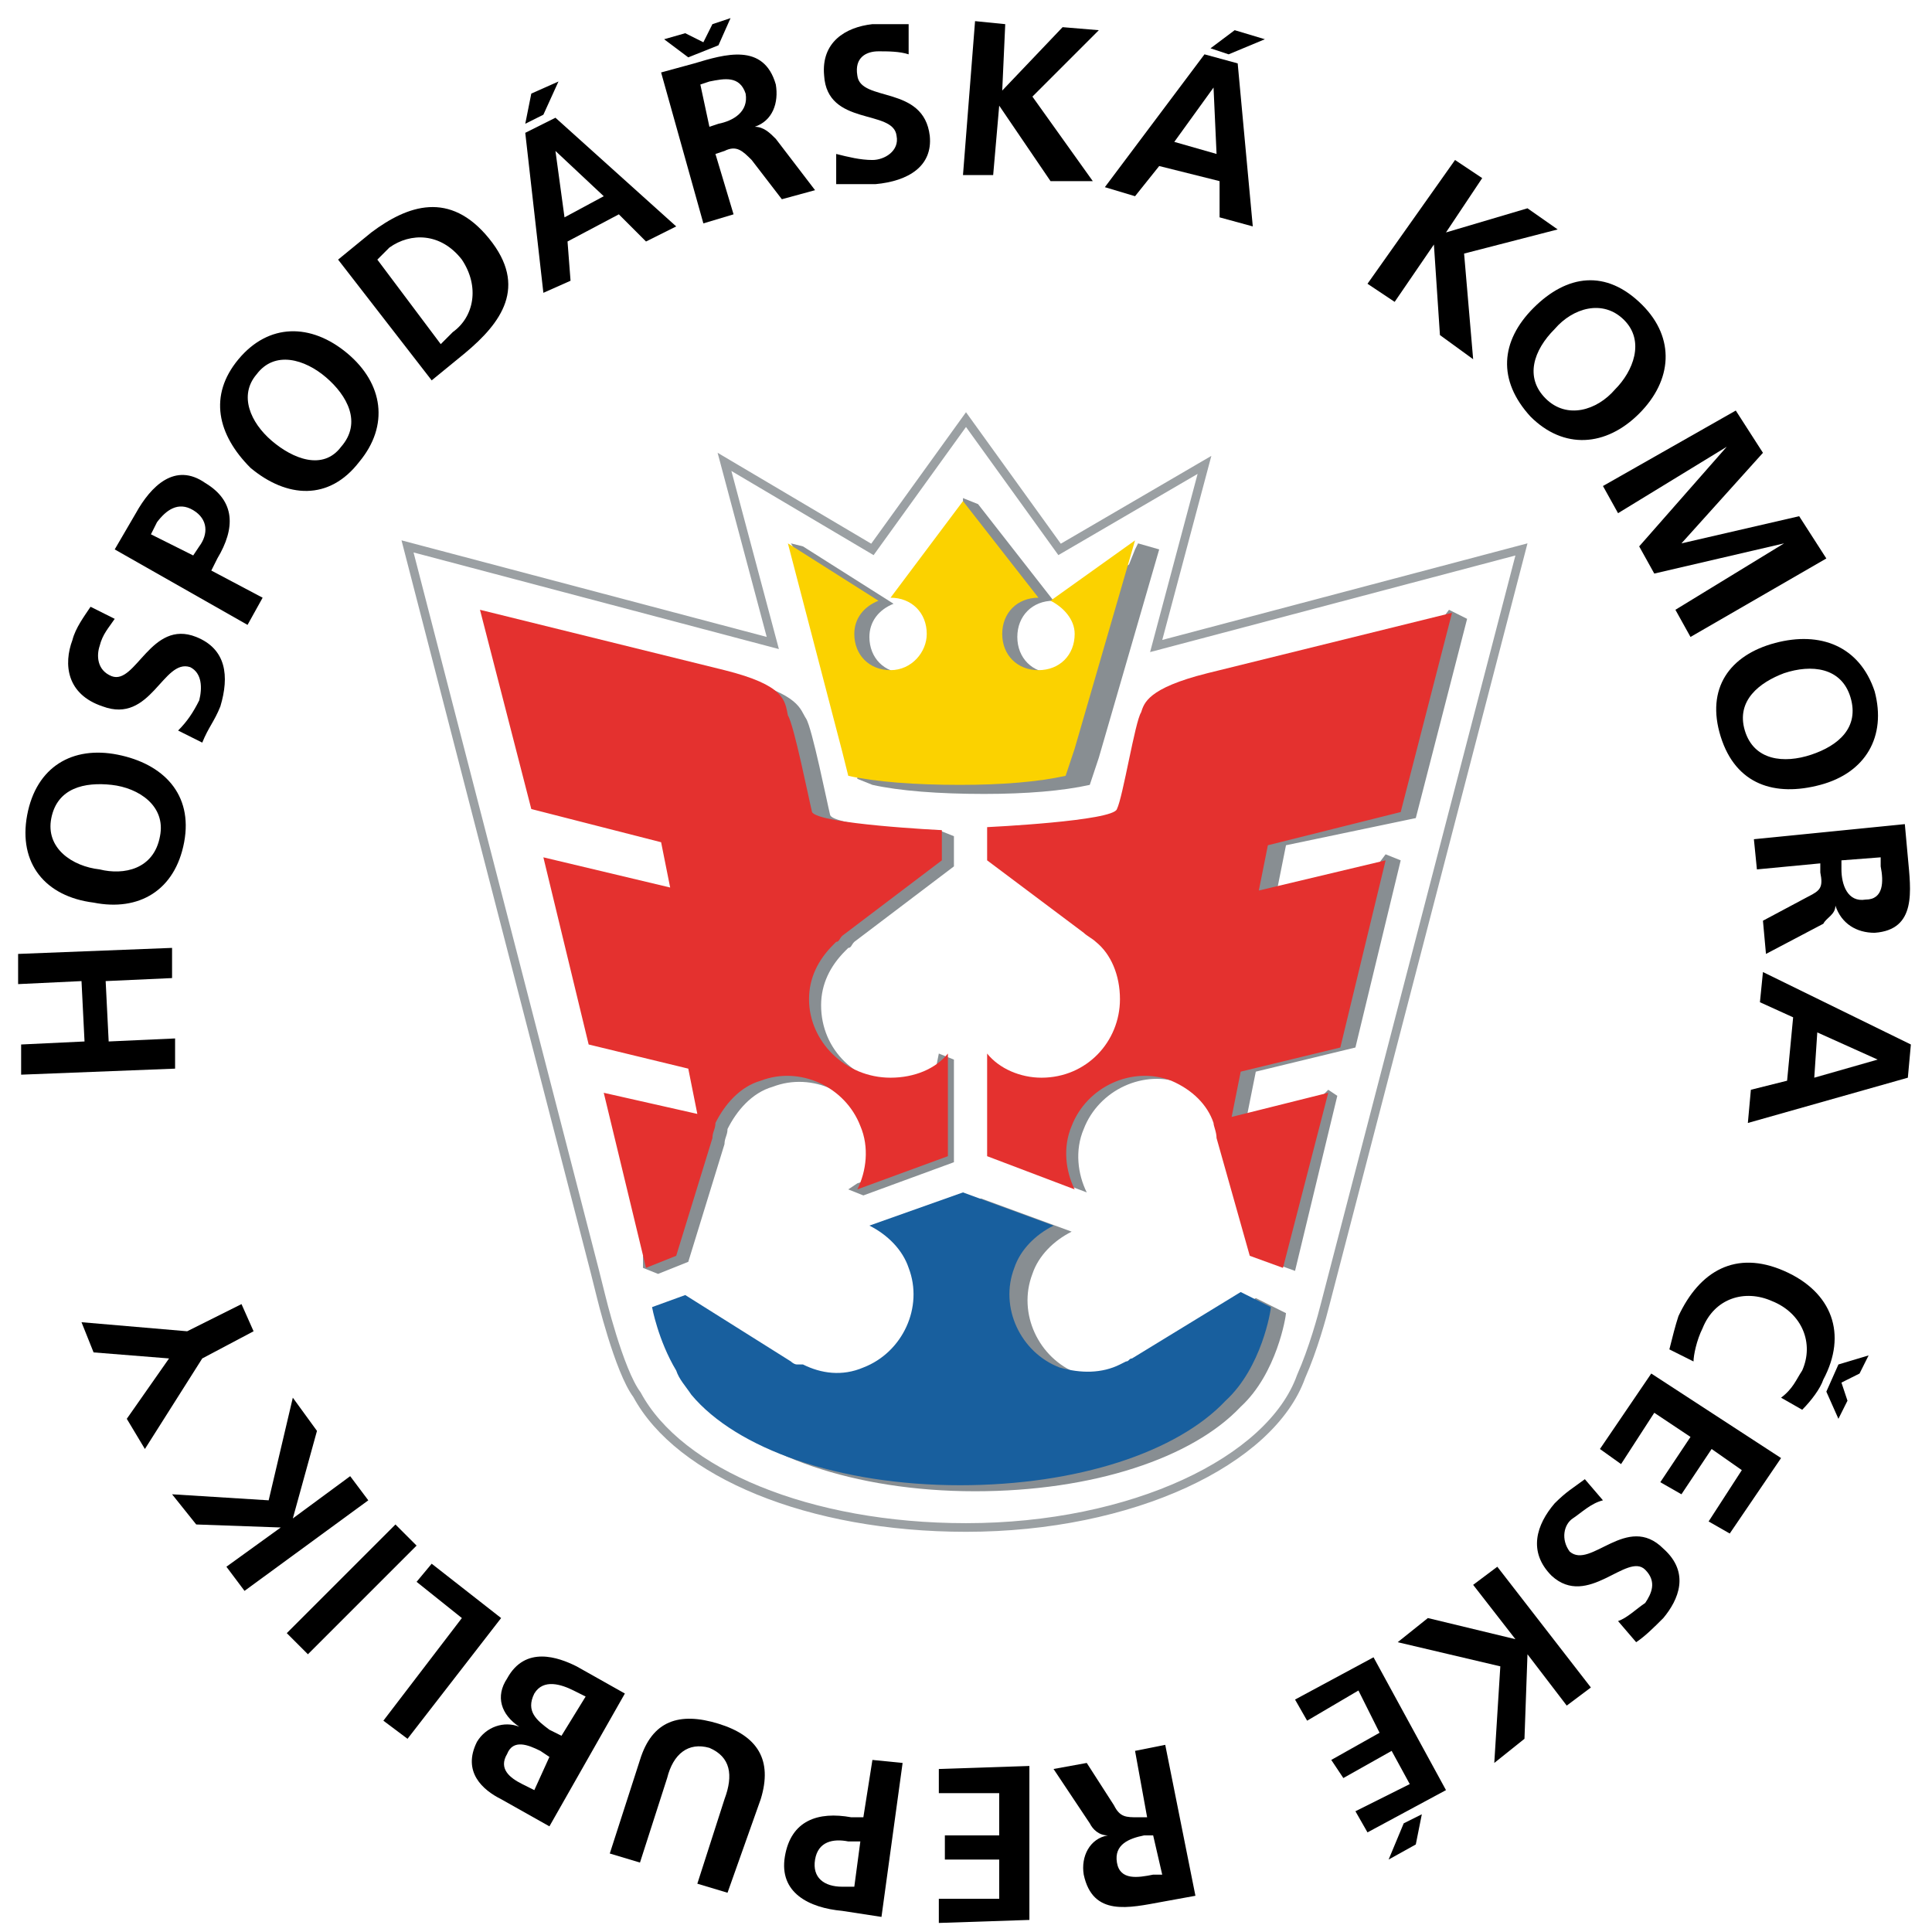 <?xml version="1.0" encoding="utf-8"?>
<!-- Generator: Adobe Illustrator 22.0.1, SVG Export Plug-In . SVG Version: 6.00 Build 0)  -->
<svg version="1.1" id="Layer_1" xmlns="http://www.w3.org/2000/svg" xmlns:xlink="http://www.w3.org/1999/xlink" x="0px" y="0px"
	 viewBox="0 0 64 64" style="enable-background:new 0 0 64 64;" xml:space="preserve">
<style type="text/css">
	.st0{fill:none;stroke:#9BA0A3;stroke-width:0.286;}
	.st1{fill:#888E92;}
	.st2{fill:#FBD200;}
	.st3{fill:#E4312F;}
	.st4{fill:#185F9E;}
</style>
<g>
	<g>
		<path class="st0" d="M43.9,43.2l6.5-25l-12.1,3.2l1.6-6l-4.8,2.8L32,13.9l-3.1,4.3L24,15.3l1.6,6l-12.1-3.2l6.2,24l0,0v0l0.2,0.8
			l0,0c0,0,0.6,2.5,1.2,3.3l0,0c1.4,2.6,5.7,4.4,10.9,4.4c5.5,0,10.1-2.2,11.1-5C43.5,44.7,43.8,43.6,43.9,43.2L43.9,43.2z"/>
		<path class="st1" d="M37.7,18l-0.1,0.2l-0.2,0.5l-2.1,1.3c0.4,0.2,0.8,0.6,0.8,1.1c0,0.7-0.5,1.2-1.2,1.2c-0.7,0-1.2-0.5-1.2-1.2
			c0-0.7,0.5-1.2,1.2-1.2l0,0l-2.5-3.2l-0.5-0.2l0,0.3l0.1,0.3c0,0-0.8,3.3-0.8,4s-0.5,1.2-1.2,1.2c-0.7,0-1.2-0.5-1.2-1.2
			c0-0.5,0.3-0.9,0.8-1.1l-3-1.9l0,0L26.2,18l0.3,0.5l0.4,0.1l1.7,6.5l0,0l0.2,0.6l-0.4,0l0,0.1l0.5,0.2c0.9,0.2,2.2,0.3,3.7,0.3
			c1.4,0,2.6-0.1,3.5-0.3l0.3-0.9l0,0l2-6.9L37.7,18"/>
		<path class="st1" d="M31.1,27.6c-1.2-0.1-3.5-0.3-3.6-0.6c-0.1-0.4-0.6-2.9-0.8-3.2c-0.2-0.3-0.2-0.8-2.2-1.3l-8.1-2l5.9,7.7
			l0.3,1.5l-4.2-1l4.8,6.9l0.3,1.5l-3.2-0.8l1.3,5.3l-0.3,0L21.3,42l0.5,0.2l1-0.4l1.2-3.9c0-0.2,0.1-0.3,0.1-0.5
			c0.3-0.6,0.8-1.2,1.5-1.4c1.3-0.5,2.8,0.2,3.3,1.5c0.2,0.5,0.2,1.1,0,1.6l-0.2,0l-0.3,0.1l-0.3,0.2l0.5,0.2l3-1.1v-3.4l-0.5-0.2
			L31,35.4l0.1,0.2c-0.4,0.2-0.8,0.3-1.3,0.3c-1.4,0-2.6-1.1-2.6-2.6c0-0.7,0.3-1.3,0.8-1.8l0,0l0.1-0.1c0.1,0,0.1-0.1,0.2-0.2
			l3.3-2.5v-1l-0.5-0.2L31.1,27.6 M46.9,27.1l1.7-6.6L48,20.2l-0.3,0.4l-7.3,1.8c-2,0.5-2.1,1-2.2,1.3c-0.2,0.3-0.6,2.8-0.8,3.2
			c-0.1,0.4-4.3,0.6-4.3,0.6v1.1l3.2,2.4c0.1,0.1,0.3,0.2,0.4,0.3c0.5,0.4,0.8,1.1,0.8,1.9c0,1.4-1.1,2.6-2.6,2.6
			c-0.7,0-2.2-0.4-2.2-0.4l0.4,0.1v2.9l2.9,1.1c-0.3-0.6-0.4-1.4-0.1-2.1c0.5-1.3,2-2,3.3-1.5c0.7,0.3,1.2,0.8,1.4,1.4
			c0,0.1,0.1,0.3,0.1,0.5l1.1,3.9l1.1,0.4l1.4-5.8L44,36.1l-0.4,0.4l-2.3,0.5l0.3-1.5l3.3-0.8l1.5-6.2l-0.5-0.2l-0.3,0.4l-3.3,0.8
			l0.3-1.5L46.9,27.1z"/>
		<path class="st1" d="M41.6,43l-3.5,2.2c-0.1,0-0.1,0.1-0.2,0.1l-0.2,0.1l0,0c-0.6,0.3-1.3,0.3-2,0.1c-1.3-0.5-2-2-1.5-3.3
			c0.2-0.6,0.7-1.1,1.3-1.4l-3-1.1l-3.1,1.1c0.6,0.3,1.1,0.8,1.3,1.4c0.5,1.3-0.2,2.8-1.5,3.3c-0.7,0.3-0.9,0.1-2,0
			c-1-0.1-4-2.2-4.3-2.3s-0.8,0.3-0.8,0.3h0c0,0,0.2,1.1,0.8,2.1c0.1,0.3,0.3,0.5,0.5,0.8c0,0,0,0,0,0l0,0c1.5,1.8,4.9,3,8.9,3
			c3.9,0,7.2-1.1,8.8-2.8l0,0c1.2-1.1,1.5-3,1.5-3.1h0L41.6,43"/>
		<path class="st2" d="M34.8,19.9c0.4,0.2,0.8,0.6,0.8,1.1c0,0.7-0.5,1.2-1.2,1.2c-0.7,0-1.2-0.5-1.2-1.2c0-0.7,0.5-1.2,1.2-1.2l0,0
			l-2.5-3.2l-2.4,3.2h0c0.7,0,1.2,0.5,1.2,1.2c0,0.6-0.5,1.2-1.2,1.2c-0.7,0-1.2-0.5-1.2-1.2c0-0.5,0.3-0.9,0.8-1.1l-3-1.9l1.8,6.9
			l0,0l0.2,0.8c0.9,0.2,2.2,0.3,3.7,0.3c1.4,0,2.6-0.1,3.5-0.3l0.3-0.9l0,0l2-6.9L34.8,19.9"/>
		<path class="st3" d="M26.8,33.1c0-0.7,0.3-1.3,0.8-1.8l0,0l0.1-0.1c0.1,0,0.1-0.1,0.2-0.2l3.3-2.5v-1c0,0-4.1-0.2-4.3-0.6
			c-0.1-0.4-0.6-2.9-0.8-3.2C26,23.2,26,22.7,24,22.2l-8.1-2l1.7,6.6l4.3,1.1l0.3,1.5l-4.2-1l1.5,6.2l3.3,0.8l0.3,1.5l-3.1-0.7
			l1.4,5.8l1-0.4l1.2-3.9c0-0.2,0.1-0.3,0.1-0.5c0.3-0.6,0.8-1.2,1.5-1.4c1.3-0.5,2.8,0.2,3.3,1.5c0.3,0.7,0.2,1.5-0.1,2.1l3-1.1
			v-3.4c-0.4,0.5-1.1,0.8-1.9,0.8C28,35.7,26.8,34.5,26.8,33.1 M46.4,26.9l1.7-6.6l-8.1,2c-2,0.5-2.1,1-2.2,1.3
			c-0.2,0.3-0.6,2.8-0.8,3.2c-0.1,0.4-4.3,0.6-4.3,0.6v1.1l3.2,2.4c0.1,0.1,0.3,0.2,0.4,0.3c0.5,0.4,0.8,1.1,0.8,1.9
			c0,1.4-1.1,2.6-2.6,2.6c-0.7,0-1.4-0.3-1.8-0.8v3.4l2.9,1.1c-0.3-0.6-0.4-1.4-0.1-2.1c0.5-1.3,2-2,3.3-1.5
			c0.7,0.3,1.2,0.8,1.4,1.4c0,0.1,0.1,0.3,0.1,0.5l1.1,3.9l1.1,0.4l1.5-5.8l-3.2,0.8l0.3-1.5l3.3-0.8l1.5-6.2l-4.2,1L42,28
			L46.4,26.9z"/>
		<path class="st4" d="M41.1,42.8L37.5,45c-0.1,0-0.1,0.1-0.2,0.1l-0.2,0.1l0,0c-0.6,0.3-1.3,0.3-2,0.1c-1.3-0.5-2-2-1.5-3.3
			c0.2-0.6,0.7-1.1,1.3-1.4l-3-1.1l-3.1,1.1c0.6,0.3,1.1,0.8,1.3,1.4c0.5,1.3-0.2,2.8-1.5,3.3c-0.7,0.3-1.4,0.2-2-0.1l0,0l-0.2,0
			c-0.1,0-0.2-0.1-0.2-0.1l-3.5-2.2l-1.1,0.4h0c0,0,0.2,1.1,0.8,2.1c0.1,0.3,0.3,0.5,0.5,0.8c0,0,0,0,0,0l0,0c1.5,1.8,4.9,3,8.9,3
			c3.9,0,7.2-1.1,8.8-2.8l0,0c1.2-1.1,1.5-3,1.5-3.1h0L41.1,42.8"/>
	</g>
	<g>
		<path d="M0.7,35.6l0-1l2.1-0.1l-0.1-2l-2.1,0.1l0-1l5.1-0.2l0,1l-2.2,0.1l0.1,2l2.2-0.1l0,1L0.7,35.6z"/>
		<path d="M0.9,27c0.3-1.6,1.5-2.3,3-2c1.5,0.3,2.5,1.3,2.2,2.9c-0.3,1.6-1.5,2.3-3,2C1.5,29.7,0.6,28.6,0.9,27z M5.3,27.7
			c0.2-1-0.7-1.6-1.6-1.7s-1.8,0.1-2,1.1c-0.2,1,0.7,1.6,1.6,1.7C4.1,29,5.1,28.8,5.3,27.7z"/>
		<path d="M3.8,20.5c-0.2,0.3-0.4,0.5-0.5,0.9c-0.1,0.3-0.1,0.8,0.4,1c0.8,0.3,1.3-1.9,2.8-1.3c1,0.4,1.1,1.3,0.8,2.3
			c-0.2,0.5-0.4,0.7-0.6,1.2l-0.8-0.4c0.3-0.3,0.5-0.6,0.7-1c0.1-0.4,0.1-0.9-0.3-1.1c-0.9-0.3-1.3,1.9-2.9,1.3
			C2.2,23,2.1,22,2.4,21.2c0.1-0.4,0.4-0.8,0.6-1.1L3.8,20.5z"/>
		<path d="M3.8,18.2L4.5,17C5,16.1,5.8,15.3,6.8,16c1,0.6,1,1.5,0.4,2.5l-0.2,0.4l1.7,0.9l-0.5,0.9L3.8,18.2z M6.4,18.4l0.2-0.3
			c0.3-0.4,0.3-0.9-0.2-1.2s-0.9,0-1.2,0.4L5,17.7L6.4,18.4z"/>
		<path d="M7.9,11.9c1-1.2,2.4-1.2,3.6-0.2s1.4,2.4,0.4,3.6c-1,1.3-2.4,1.2-3.6,0.2C7.2,14.4,6.9,13.1,7.9,11.9z M11.3,14.8
			c0.7-0.8,0.2-1.7-0.5-2.3c-0.7-0.6-1.7-0.9-2.3-0.1C7.9,13.1,8.3,14,9,14.6C9.7,15.2,10.7,15.6,11.3,14.8z"/>
		<path d="M11.2,8.6l1.1-0.9c1.2-0.9,2.6-1.4,3.9,0.2s0.4,2.8-0.8,3.8l-1.1,0.9L11.2,8.6z M14.6,11.4L15,11c0.7-0.5,0.9-1.5,0.3-2.4
			c-0.7-0.9-1.7-0.9-2.4-0.4l-0.4,0.4L14.6,11.4z"/>
		<path d="M17.6,3.1l0.9-0.4L18,3.8l-0.6,0.3L17.6,3.1z M17.4,4.4l1-0.5l4,3.6l-1,0.5l-0.9-0.9L18.8,8l0.1,1.3L18,9.7L17.4,4.4z
			 M18.4,5L18.4,5l0.3,2.2L20,6.5L18.4,5z"/>
		<path d="M21.9,2.4L23,2.1c1-0.3,2.3-0.7,2.7,0.7C25.8,3.4,25.6,4,25,4.2l0,0c0.3,0,0.5,0.2,0.7,0.4L27,6.3l-1.1,0.3l-1-1.3
			C24.6,5,24.4,4.8,24,5l-0.3,0.1l0.6,2l-1,0.3L21.9,2.4z M22.8,1.9L22,1.3l0.7-0.2l0.6,0.3l0.3-0.6l0.6-0.2l-0.4,0.9L22.8,1.9z
			 M23.5,4.2l0.3-0.1c0.5-0.1,1-0.4,0.9-1c-0.2-0.6-0.7-0.5-1.2-0.4l-0.3,0.1L23.5,4.2z"/>
		<path d="M30.1,1.8c-0.3-0.1-0.7-0.1-1-0.1c-0.4,0-0.8,0.2-0.7,0.8c0.1,0.9,2.2,0.3,2.4,2C30.9,5.5,30.1,6,29,6.1
			c-0.5,0-0.8,0-1.3,0V5.1c0.4,0.1,0.8,0.2,1.2,0.2c0.4,0,0.9-0.3,0.8-0.8c-0.1-0.9-2.3-0.3-2.4-2c-0.1-1.1,0.7-1.6,1.6-1.7
			c0.4,0,0.9,0,1.2,0L30.1,1.8z"/>
		<path d="M32.3,0.7l1,0.1L33.2,3l2-2.1L36.4,1l-2.2,2.2l2,2.8L34.8,6l-1.7-2.5l0,0l-0.2,2.3l-1,0L32.3,0.7z"/>
		<path d="M39.9,1.8l1.1,0.3l0.5,5.4l-1.1-0.3L40.4,6l-2-0.5l-0.8,1l-1-0.3L39.9,1.8z M40.2,2.9L40.2,2.9l-1.3,1.8l1.4,0.4L40.2,2.9
			z M40.9,1l1,0.3l-1.2,0.5l-0.6-0.2L40.9,1z"/>
		<path d="M48.2,5.3l0.9,0.6l-1.2,1.8l2.7-0.8l1,0.7l-3.1,0.8l0.3,3.5l-1.1-0.8l-0.2-3l0,0l-1.3,1.9l-0.9-0.6L48.2,5.3z"/>
		<path d="M54.4,10.1c1.1,1.1,1,2.5-0.1,3.6c-1.1,1.1-2.5,1.2-3.6,0.1c-1.1-1.2-1-2.5,0.1-3.6C51.9,9.1,53.2,8.9,54.4,10.1z
			 M51.2,13.2c0.7,0.7,1.7,0.4,2.3-0.3c0.6-0.6,1-1.6,0.3-2.3c-0.7-0.7-1.7-0.4-2.3,0.3C50.8,11.6,50.5,12.5,51.2,13.2z"/>
		<path d="M57.5,13.6l0.9,1.4l-2.7,3l0,0l3.9-0.9l0.9,1.4L56,21.1l-0.5-0.9l3.6-2.2l0,0l-4.3,1l-0.5-0.9l2.9-3.3l0,0L53.6,17
			l-0.5-0.9L57.5,13.6z"/>
		<path d="M62.1,22.9c0.4,1.5-0.3,2.7-1.8,3.1c-1.5,0.4-2.8,0-3.3-1.6c-0.5-1.6,0.3-2.7,1.8-3.1C60.3,20.9,61.6,21.4,62.1,22.9z
			 M57.8,24.2c0.3,1,1.3,1.1,2.2,0.8c0.9-0.3,1.6-0.9,1.3-1.9c-0.3-1-1.3-1.1-2.2-0.8C58.3,22.6,57.5,23.2,57.8,24.2z"/>
		<path d="M63.1,27.3l0.1,1.1c0.1,1.1,0.3,2.4-1.1,2.5c-0.6,0-1.1-0.3-1.3-0.9l0,0c0,0.3-0.3,0.4-0.4,0.6l-1.9,1l-0.1-1.1l1.5-0.8
			c0.4-0.2,0.5-0.3,0.4-0.8l0-0.3l-2.1,0.2l-0.1-1L63.1,27.3z M61,28.5l0,0.3c0,0.5,0.2,1.1,0.8,1c0.6,0,0.6-0.6,0.5-1.1l0-0.3
			L61,28.5z"/>
		<path d="M63.3,34.6l-0.1,1.1l-5.3,1.5l0.1-1.1l1.2-0.3l0.2-2.1l-1.1-0.5l0.1-1L63.3,34.6z M62.2,35.1L62.2,35.1l-2-0.9l-0.1,1.5
			L62.2,35.1z"/>
		<path d="M55.3,44.7c0.1-0.4,0.2-0.8,0.3-1.1c0.7-1.5,1.9-2.2,3.5-1.5c1.6,0.7,2.1,2.1,1.3,3.6c-0.1,0.3-0.4,0.7-0.7,1L59,46.3
			c0.4-0.3,0.5-0.6,0.7-0.9c0.4-0.9,0-1.9-1-2.3c-0.9-0.4-1.9-0.1-2.3,0.9c-0.2,0.4-0.3,0.9-0.3,1.1L55.3,44.7z M60.9,45.2l1-0.3
			l-0.3,0.6L61,45.8l0.2,0.6L60.9,47l-0.4-0.9L60.9,45.2z"/>
		<path d="M59,48.3l-1.7,2.5l-0.7-0.4l1.1-1.7l-1-0.7l-1,1.5L55,49.1l1-1.5l-1.2-0.8l-1.1,1.7L53,48l1.7-2.5L59,48.3z"/>
		<path d="M53.6,53.7c0.3-0.1,0.6-0.4,0.9-0.6c0.2-0.3,0.4-0.7,0-1.1c-0.6-0.6-1.9,1.3-3.1,0.2c-0.8-0.8-0.5-1.7,0.1-2.4
			c0.4-0.4,0.6-0.5,1-0.8l0.6,0.7c-0.4,0.1-0.7,0.4-1,0.6S51.7,51,52,51.4c0.7,0.6,1.9-1.3,3.1-0.1c0.9,0.8,0.5,1.7,0,2.3
			c-0.3,0.3-0.6,0.6-0.9,0.8L53.6,53.7z"/>
		<path d="M52.7,55.9l-0.8,0.6l-1.3-1.7l-0.1,2.8l-1,0.8l0.2-3.2l-3.4-0.8l1-0.8l2.9,0.7l0,0l-1.4-1.8l0.8-0.6L52.7,55.9z"/>
		<path d="M47.9,59.3l-2.6,1.4L44.9,60l1.8-0.9l-0.6-1.1l-1.6,0.9l-0.4-0.6l1.6-0.9L45,56L43.3,57l-0.4-0.7l2.6-1.4L47.9,59.3z
			 M46.9,61.1L46,61.6l0.5-1.2l0.6-0.3L46.9,61.1z"/>
		<path d="M39.6,62.8L38.5,63c-1.1,0.2-2.3,0.5-2.6-0.9c-0.1-0.6,0.2-1.2,0.8-1.3l0,0c-0.3,0-0.5-0.2-0.6-0.4l-1.2-1.8l1.1-0.2
			l0.9,1.4c0.2,0.4,0.4,0.4,0.8,0.4l0.3,0L37.6,58l1-0.2L39.6,62.8z M38.2,60.8l-0.3,0c-0.5,0.1-1,0.3-0.9,0.9
			c0.1,0.6,0.7,0.5,1.2,0.4l0.3,0L38.2,60.8z"/>
		<path d="M34.1,63.6l-3,0.1v-0.8l2,0l0-1.3l-1.8,0v-0.8l1.8,0l0-1.4l-2,0v-0.8l3-0.1L34.1,63.6z"/>
		<path d="M29.2,63.5l-1.3-0.2c-1.1-0.1-2.1-0.6-1.9-1.8c0.2-1.2,1.1-1.5,2.2-1.3l0.4,0l0.3-1.9l1,0.1L29.2,63.5z M28.5,61l-0.4,0
			c-0.5-0.1-1,0-1.1,0.6c-0.1,0.6,0.3,0.9,0.9,0.9l0.4,0L28.5,61z"/>
		<path d="M24.1,62.7l-1-0.3l0.9-2.8c0.3-0.8,0.2-1.4-0.5-1.7c-0.7-0.2-1.2,0.2-1.4,1l-0.9,2.8l-1-0.3l1-3.1
			c0.4-1.3,1.3-1.6,2.6-1.2c1.3,0.4,1.8,1.2,1.4,2.5L24.1,62.7z"/>
		<path d="M18.2,60.5l-1.6-0.9c-0.6-0.3-1.3-0.9-0.8-1.9c0.3-0.5,0.9-0.7,1.4-0.5l0,0c-0.6-0.4-0.8-1-0.4-1.6
			c0.6-1.1,1.7-0.7,2.3-0.4l1.6,0.9L18.2,60.5z M18.2,58.2L17.9,58c-0.4-0.2-0.9-0.4-1.1,0.1c-0.3,0.5,0.1,0.8,0.5,1l0.4,0.2
			L18.2,58.2z M19.4,56.2L19,56c-0.4-0.2-1-0.4-1.3,0.1c-0.3,0.6,0.1,0.9,0.5,1.2l0.4,0.2L19.4,56.2z"/>
		<path d="M13.5,57.6L12.7,57l2.6-3.4l-1.5-1.2l0.5-0.6l2.3,1.8L13.5,57.6z"/>
		<path d="M10.2,54.8l-0.7-0.7l3.6-3.6l0.7,0.7L10.2,54.8z"/>
		<path d="M8.1,52.7l-0.6-0.8l1.8-1.3l-2.8-0.1l-0.8-1l3.2,0.2l0.8-3.4l0.8,1.1l-0.8,2.9l0,0l1.9-1.4l0.6,0.8L8.1,52.7z"/>
		<path d="M6.7,45l-1.9,3L4.2,47l1.4-2l-2.5-0.2l-0.4-1l3.5,0.3l1.8-0.9l0.4,0.9L6.7,45z"/>
	</g>
</g>
</svg>
